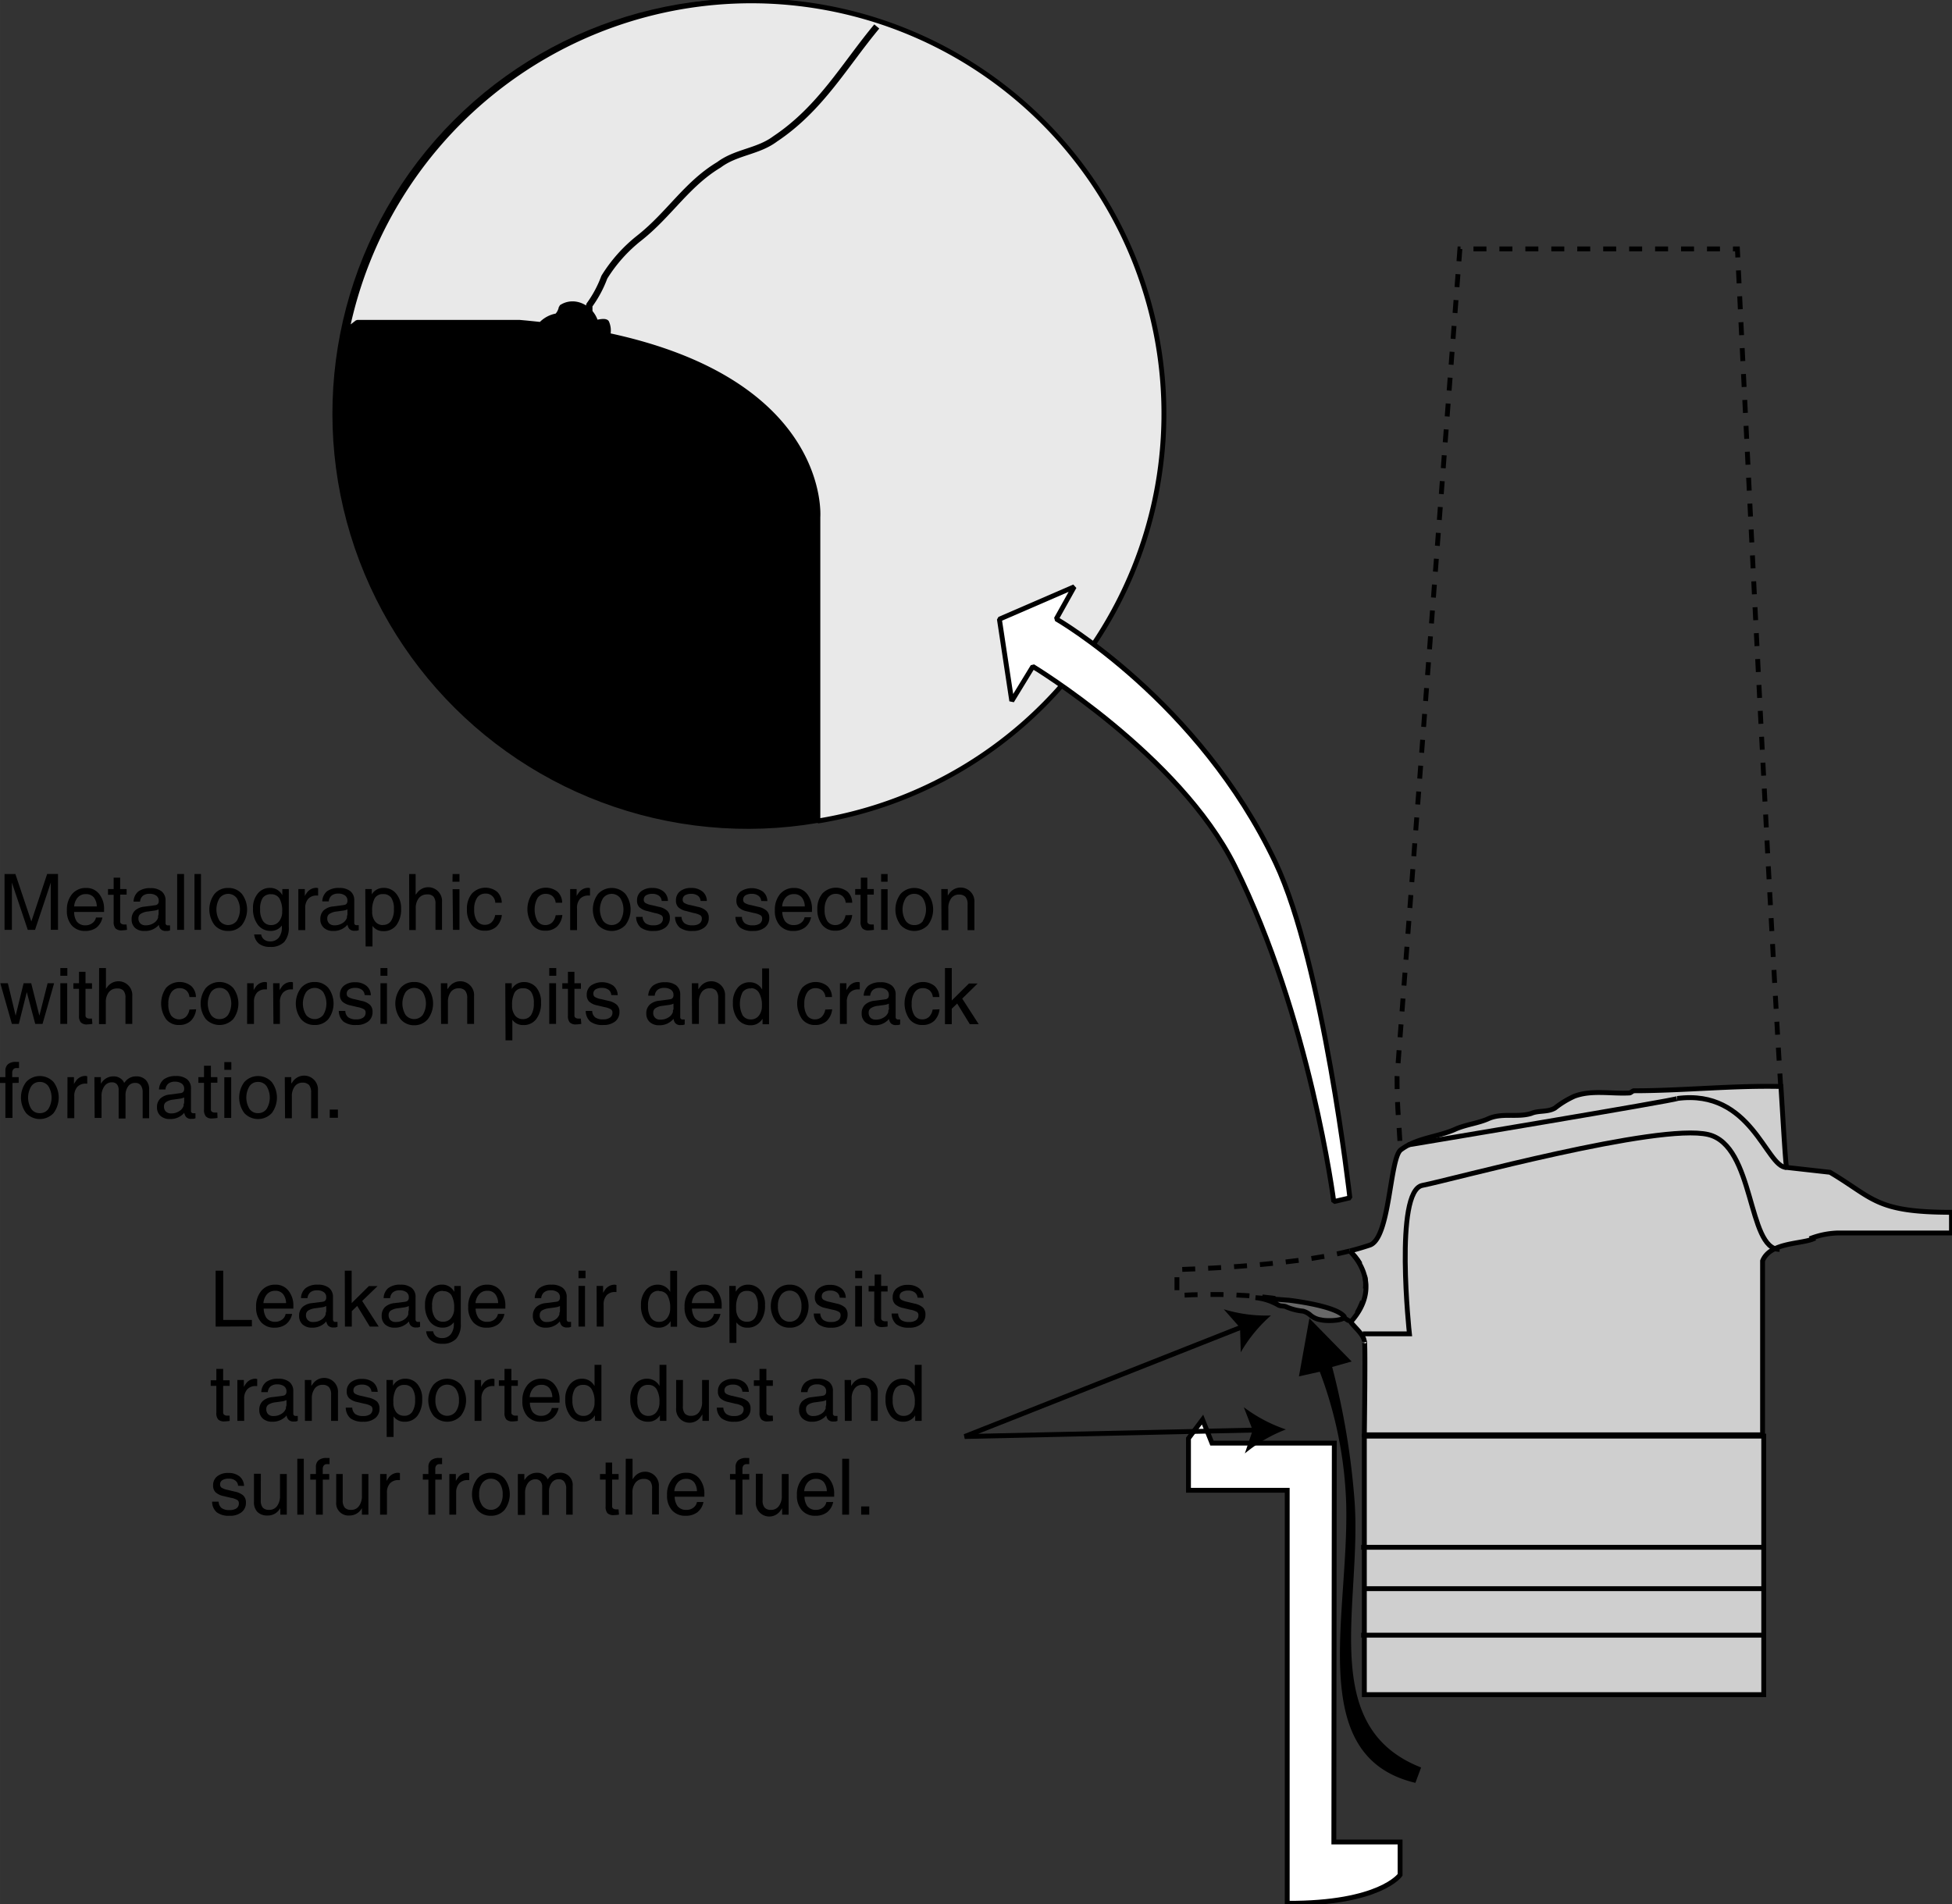 <svg id="Ebene_1" data-name="Ebene 1" xmlns="http://www.w3.org/2000/svg" width="106.15mm" height="103.56mm" viewBox="0 0 300.91 293.57">
  <rect x="0" y="0" width="300.91" height="293.57" fill="#333333" stroke="none"/>
  <defs>
    <style>
      .cls-1 {
        fill: #cfcfcf;
      }

      .cls-1, .cls-2, .cls-3, .cls-4, .cls-5, .cls-6, .cls-7, .cls-8, .cls-9 {
        stroke: #000;
      }

      .cls-1, .cls-2, .cls-3, .cls-4, .cls-6, .cls-7, .cls-8, .cls-9 {
        stroke-width: 0.75px;
      }

      .cls-2, .cls-8 {
        fill: #fff;
      }

      .cls-3, .cls-4, .cls-5, .cls-8 {
        stroke-miterlimit: 1;
      }

      .cls-4 {
        fill: #e9e9e9;
      }

      .cls-4, .cls-5, .cls-8 {
        fill-rule: evenodd;
      }

      .cls-5, .cls-6, .cls-7 {
        fill: none;
      }

      .cls-5 {
        stroke-width: 1.0px;
      }

      .cls-7 {
        stroke-dasharray: 2;
      }

      .cls-9 {
        fill: #686868;
      }
    </style>
  </defs>
  <title>leakage-air.svg</title>
  <path class="cls-1" d="M367.22,462.8s5.57,4.93.17,10.95c.61.85,2,1.93,2.1,3,.2-.6,0,14.4,0,14.4h61.39V464.33c1.13-2.83,5.74-2.57,7.74-3.36l-.09-.19a12.79,12.79,0,0,1,3.89-.75H460v-3.19c-11.73,0-12-2.18-18.73-6.17l-6.69-.75c-.17-.7-.46-5.81-.87-12.48-7.5-.17-15.17.66-22.67.66-.17,0-.5.34-.67.34-2.83.16-5.83-.5-8.5.5a14.22,14.22,0,0,0-3,1.83c-1.16.67-2.5.33-3.66.83-2.17.67-4.5-.16-6.67.84-1.5.66-3.17.83-4.83,1.5-2.84,1.33-6,1.33-8.59,3.26-1.75,1.29-1.65,13.64-4.79,14.7-1,.33-2,.63-3.07.9" transform="translate(-159.17 -269.92)"/>
  <path class="cls-2" d="M364.86,492.43H346l-1.45-3.63-2.17,2.9v8h15.22v63.68C371.93,563.45,375,559,375,559v-5.07l-10.21,0Z" transform="translate(-159.17 -269.92)"/>
  <g>
    <circle class="cls-3" cx="274.42" cy="333.69" r="63.64" transform="translate(-258.09 281.19) rotate(-80.78)"/>
    <g>
      <path class="cls-4" d="M285.21,396.51h0v.11Z" transform="translate(-159.17 -269.92)"/>
      <path class="cls-4" d="M275,270.05a63.65,63.65,0,0,1,10.25,126.46V349.62s1.59-20.78-32.38-28a3.11,3.11,0,0,0-.18-2c-.34-.33-1.34,0-1.67,0-.67-2.33-3.33-3.66-5.33-2.33a2.55,2.55,0,0,1-.67,1.33,4.31,4.31,0,0,0-2.48,1.33c-1.07-.12-2.16-.23-3.29-.33h-25l-1.6,1.24A63.67,63.67,0,0,1,275,270.05Z" transform="translate(-159.17 -269.92)"/>
    </g>
    <path class="cls-5" d="M250,318.29V317a17.83,17.83,0,0,0,2.33-4.34,23.25,23.25,0,0,1,5.34-6c4.66-3.66,7.33-8.33,12.33-11.33,2.67-2,6-2,8.67-4,7-4.67,10.66-11.33,15.66-17.33" transform="translate(-159.17 -269.92)"/>
  </g>
  <rect class="cls-1" x="210.32" y="221.43" width="61.57" height="39.86"/>
  <line class="cls-6" x1="271.89" y1="252.12" x2="209.83" y2="252.12"/>
  <line class="cls-6" x1="271.89" y1="244.95" x2="210.08" y2="244.95"/>
  <line class="cls-6" x1="271.89" y1="238.57" x2="209.83" y2="238.57"/>
  <path class="cls-7" d="M367.22,462.8c-9.55,2.47-26.62,2.87-26.62,2.87v4c12.27-.73,22.54,1.06,26.79,4.1C367.39,473.75,372.67,467.77,367.22,462.8Z" transform="translate(-159.17 -269.92)"/>
  <path class="cls-1" d="M376.22,446.45s41.95-7,41.51-7.16c11.44-1.52,13.69,10.61,16.81,10.63" transform="translate(-159.17 -269.92)"/>
  <path class="cls-6" d="M433.5,462.56c-5,0-3.79-16-11-17.71-7.7-1.81-39.67,7-44.06,7.84s-2,22.89-2,22.89h-7.2" transform="translate(-159.17 -269.92)"/>
  <path class="cls-8" d="M322,365.35s22,12.62,33.82,37.61c7.36,15.59,11.44,51.65,11.44,51.65l-2.48.58s-3.64-28.43-15.28-51.78c-8.53-17.08-31.11-30.73-31.11-30.73L315.14,378l-1.91-12.61,11.54-5Z" transform="translate(-159.17 -269.92)"/>
  <path d="M366.69,501.69a63,63,0,0,0-4.07-20.27l-3.21.72,1.61-8.95,6.51,6.65-3,.85a115.76,115.76,0,0,1,3.46,20.75c1.1,15.88-5.75,34.75,10.25,41l-.88,2.37C360.33,540.77,367.17,519.1,366.69,501.69Z" transform="translate(-159.17 -269.92)"/>
  <path class="cls-9" d="M352.71,470a8.9,8.9,0,0,1,3.58,1.17c.34.16.84.08,1.17.25a8.43,8.43,0,0,0,2.58.66,2.85,2.85,0,0,1,1,.5,3.2,3.2,0,0,0,1.75.84c1,.25,3.75.12,3.59-.52-1.34-1.69-8.5-2.5-8.5-2.5Z" transform="translate(-159.17 -269.92)"/>
  <g>
    <g>
      <path d="M192.41,474.46v-8.62h1.17v7.59H198v1Z" transform="translate(-159.17 -269.92)"/>
      <path d="M201.51,474.63a2.64,2.64,0,0,1-2.09-.85,3.34,3.34,0,0,1-.77-2.33,3.69,3.69,0,0,1,.81-2.51,2.7,2.7,0,0,1,2.17-.94,2.44,2.44,0,0,1,2,.92,3.6,3.6,0,0,1,.76,2.4l0,.37h-4.57a2.7,2.7,0,0,0,.42,1.43,1.65,1.65,0,0,0,1.41.6,1.67,1.67,0,0,0,1-.34,1.37,1.37,0,0,0,.55-.87h1a2.7,2.7,0,0,1-.94,1.58A2.89,2.89,0,0,1,201.51,474.63Zm1.76-3.79a2.34,2.34,0,0,0-.44-1.36,1.49,1.49,0,0,0-1.25-.54,1.61,1.61,0,0,0-1.33.63,2.34,2.34,0,0,0-.47,1.27Z" transform="translate(-159.17 -269.92)"/>
      <path d="M207.28,474.63a2.13,2.13,0,0,1-1.46-.49,1.73,1.73,0,0,1-.54-1.33,1.81,1.81,0,0,1,.51-1.35,2.5,2.5,0,0,1,1.48-.62l1.43-.18a1.86,1.86,0,0,0,.34-.06.49.49,0,0,0,.31-.21.63.63,0,0,0,.11-.4v-.05a.91.91,0,0,0-.38-.79,1.71,1.71,0,0,0-1.06-.28,1.54,1.54,0,0,0-1,.3,1.34,1.34,0,0,0-.45.9h-1a2.05,2.05,0,0,1,.73-1.55,2.88,2.88,0,0,1,1.86-.52,2.67,2.67,0,0,1,1.74.5,1.76,1.76,0,0,1,.6,1.44v3.45a.32.32,0,0,0,.1.25.33.33,0,0,0,.26.1H211l.2,0v.76l-.32.1-.29,0a1.06,1.06,0,0,1-.87-.33,1.44,1.44,0,0,1-.25-.61,2.37,2.37,0,0,1-.27.28A2.79,2.79,0,0,1,207.28,474.63Zm2.18-2.66v-.68a2.15,2.15,0,0,1-.65.2l-1,.14a2.73,2.73,0,0,0-1.12.35.8.8,0,0,0-.35.68,1,1,0,0,0,1.1,1.09,2.2,2.2,0,0,0,1.41-.45,1.51,1.51,0,0,0,.52-.71,1,1,0,0,0,0-.24C209.46,472.24,209.46,472.11,209.46,472Z" transform="translate(-159.17 -269.92)"/>
      <path d="M212.32,465.84h1.06v5l2.65-2.62h1.34L215,470.51l2.55,3.95h-1.38l-1.94-3.19-.83.81v2.38h-1.06Z" transform="translate(-159.17 -269.92)"/>
      <path d="M220,474.63a2.13,2.13,0,0,1-1.46-.49,1.72,1.72,0,0,1-.53-1.33,1.8,1.8,0,0,1,.5-1.35,2.5,2.5,0,0,1,1.48-.62l1.44-.18a1.75,1.75,0,0,0,.33-.06.51.51,0,0,0,.32-.21.7.7,0,0,0,.11-.4v-.05a.94.94,0,0,0-.38-.79,1.75,1.75,0,0,0-1.06-.28,1.55,1.55,0,0,0-1,.3,1.34,1.34,0,0,0-.44.9h-1a2.08,2.08,0,0,1,.72-1.55,2.93,2.93,0,0,1,1.87-.52,2.67,2.67,0,0,1,1.74.5,1.78,1.78,0,0,1,.59,1.44v3.45a.36.36,0,0,0,.1.25.33.33,0,0,0,.26.1h.14l.19,0v.76l-.32.1-.28,0a1.06,1.06,0,0,1-.87-.33,1.32,1.32,0,0,1-.25-.61,2.37,2.37,0,0,1-.27.28A2.83,2.83,0,0,1,220,474.63Zm2.19-2.66v-.68a2.24,2.24,0,0,1-.65.2l-1,.14a2.63,2.63,0,0,0-1.11.35.78.78,0,0,0-.35.68,1.09,1.09,0,0,0,.28.81,1.13,1.13,0,0,0,.82.28,2.2,2.2,0,0,0,1.4-.45,1.53,1.53,0,0,0,.53-.71s0-.13,0-.24S222.14,472.11,222.14,472Z" transform="translate(-159.17 -269.92)"/>
      <path d="M227.27,476.23a1.68,1.68,0,0,0,1.38-.57,2.51,2.51,0,0,0,.48-1.66v-.21h0a2.06,2.06,0,0,1-1.7.83,2.44,2.44,0,0,1-2-.94,4,4,0,0,1-.74-2.54,3.41,3.41,0,0,1,.73-2.28,2.39,2.39,0,0,1,1.91-.87,2.07,2.07,0,0,1,1.8,1l.07.11v-.9h1V474a3.34,3.34,0,0,1-.71,2.34,2.83,2.83,0,0,1-2.18.77,2.64,2.64,0,0,1-1.69-.5,2.08,2.08,0,0,1-.76-1.43h1.08a1.19,1.19,0,0,0,.45.78A1.42,1.42,0,0,0,227.27,476.23Zm.21-7.27a1.52,1.52,0,0,0-1.3.56,3.14,3.14,0,0,0-.4,1.79,3,3,0,0,0,.44,1.78,1.43,1.43,0,0,0,1.26.62,1.51,1.51,0,0,0,1.23-.57,2.28,2.28,0,0,0,.47-1.52,3.78,3.78,0,0,0-.42-2A1.42,1.42,0,0,0,227.48,469Z" transform="translate(-159.17 -269.92)"/>
      <path d="M234.2,474.63a2.66,2.66,0,0,1-2.09-.85,3.34,3.34,0,0,1-.76-2.33,3.69,3.69,0,0,1,.81-2.51,2.67,2.67,0,0,1,2.16-.94,2.47,2.47,0,0,1,2,.92,3.65,3.65,0,0,1,.75,2.4v.37h-4.58a2.69,2.69,0,0,0,.43,1.43,1.62,1.62,0,0,0,1.4.6,1.68,1.68,0,0,0,1.06-.34,1.41,1.41,0,0,0,.55-.87h1a2.7,2.7,0,0,1-.94,1.58A2.89,2.89,0,0,1,234.2,474.63Zm1.76-3.79a2.34,2.34,0,0,0-.43-1.36,1.5,1.5,0,0,0-1.25-.54,1.6,1.6,0,0,0-1.33.63,2.34,2.34,0,0,0-.48,1.27Z" transform="translate(-159.17 -269.92)"/>
      <path d="M243.31,474.63a2.13,2.13,0,0,1-1.46-.49,1.73,1.73,0,0,1-.54-1.33,1.81,1.81,0,0,1,.51-1.35,2.5,2.5,0,0,1,1.48-.62l1.43-.18a1.86,1.86,0,0,0,.34-.06.49.49,0,0,0,.31-.21.63.63,0,0,0,.11-.4v-.05a.91.91,0,0,0-.38-.79,1.71,1.71,0,0,0-1.06-.28,1.54,1.54,0,0,0-1,.3,1.3,1.3,0,0,0-.45.9h-1a2.05,2.05,0,0,1,.73-1.55,2.88,2.88,0,0,1,1.86-.52,2.67,2.67,0,0,1,1.74.5,1.76,1.76,0,0,1,.6,1.44v3.45a.32.32,0,0,0,.1.25.33.33,0,0,0,.26.1H247l.2,0v.76l-.32.1-.29,0a1.06,1.06,0,0,1-.87-.33,1.44,1.44,0,0,1-.25-.61,2.37,2.37,0,0,1-.27.28A2.8,2.8,0,0,1,243.31,474.63Zm2.18-2.66v-.68a2.15,2.15,0,0,1-.65.2l-1,.14a2.73,2.73,0,0,0-1.12.35.8.8,0,0,0-.35.68,1,1,0,0,0,1.1,1.09,2.2,2.2,0,0,0,1.41-.45,1.51,1.51,0,0,0,.52-.71,1,1,0,0,0,0-.24C245.49,472.24,245.49,472.11,245.49,472Z" transform="translate(-159.17 -269.92)"/>
      <path d="M248.35,465.84h1.08V467h-1.08Zm0,2.35h1v6.27h-1Z" transform="translate(-159.17 -269.92)"/>
      <path d="M251.14,468.19h1v1.07a4,4,0,0,1,.29-.46,1.79,1.79,0,0,1,1.47-.8,1,1,0,0,1,.3.05v1.08H254a1.7,1.7,0,0,0-1.32.51,2.1,2.1,0,0,0-.46,1.46v3.36h-1.06Z" transform="translate(-159.17 -269.92)"/>
      <path d="M260.72,474.63a2.46,2.46,0,0,1-2-.94,4,4,0,0,1-.74-2.54,3.46,3.46,0,0,1,.72-2.28,2.33,2.33,0,0,1,1.88-.87,2.12,2.12,0,0,1,1.83,1l.08.12v-3.26h1.06v8.62h-1v-.86l-.14.2A2.06,2.06,0,0,1,260.72,474.63Zm.06-5.68a1.49,1.49,0,0,0-1.3.57,3.09,3.09,0,0,0-.41,1.79,3.13,3.13,0,0,0,.44,1.79,1.47,1.47,0,0,0,1.27.63,1.52,1.52,0,0,0,1.23-.58,2.39,2.39,0,0,0,.47-1.53,3.77,3.77,0,0,0-.44-2A1.42,1.42,0,0,0,260.78,469Z" transform="translate(-159.17 -269.92)"/>
      <path d="M267.55,474.63a2.66,2.66,0,0,1-2.09-.85,3.38,3.38,0,0,1-.76-2.33,3.69,3.69,0,0,1,.81-2.51,2.68,2.68,0,0,1,2.16-.94,2.47,2.47,0,0,1,2,.92,3.65,3.65,0,0,1,.75,2.4v.37h-4.58a2.78,2.78,0,0,0,.43,1.43,1.64,1.64,0,0,0,1.41.6,1.67,1.67,0,0,0,1-.34,1.41,1.41,0,0,0,.55-.87h1a2.68,2.68,0,0,1-.93,1.58A2.92,2.92,0,0,1,267.55,474.63Zm1.76-3.79a2.34,2.34,0,0,0-.43-1.36,1.49,1.49,0,0,0-1.25-.54,1.6,1.6,0,0,0-1.33.63,2.42,2.42,0,0,0-.48,1.27Z" transform="translate(-159.17 -269.92)"/>
      <path d="M271.59,468.19h1v.89l.06-.08a2.06,2.06,0,0,1,1.78-1,2.41,2.41,0,0,1,1.95.85,3.4,3.4,0,0,1,.72,2.29,4.08,4.08,0,0,1-.72,2.56,2.42,2.42,0,0,1-2,.93,2,2,0,0,1-1.69-.82l0,0v3.17h-1.06Zm2.73,5.52a1.4,1.4,0,0,0,1.25-.62,3.18,3.18,0,0,0,.43-1.82,3,3,0,0,0-.41-1.74,1.47,1.47,0,0,0-1.27-.57,1.38,1.38,0,0,0-1.27.64,3.9,3.9,0,0,0-.4,2,2.42,2.42,0,0,0,.43,1.55A1.5,1.5,0,0,0,274.32,473.71Z" transform="translate(-159.17 -269.92)"/>
      <path d="M278.8,473.71a3.95,3.95,0,0,1,0-4.79,2.66,2.66,0,0,1,2.1-.92,2.69,2.69,0,0,1,2.12.92,4,4,0,0,1,0,4.79,2.69,2.69,0,0,1-2.12.92A2.66,2.66,0,0,1,278.8,473.71Zm3.43-.64a2.88,2.88,0,0,0,.49-1.75,2.92,2.92,0,0,0-.49-1.76,1.68,1.68,0,0,0-2.65,0,2.85,2.85,0,0,0-.49,1.76,2.82,2.82,0,0,0,.49,1.75,1.68,1.68,0,0,0,2.65,0Z" transform="translate(-159.17 -269.92)"/>
      <path d="M288.61,470a1.08,1.08,0,0,0-.42-.8,1.59,1.59,0,0,0-1-.29,1.83,1.83,0,0,0-1,.23.74.74,0,0,0-.34.67.57.57,0,0,0,.24.5,3.12,3.12,0,0,0,.95.34l1.09.26a2.81,2.81,0,0,1,1.31.61,1.47,1.47,0,0,1,.39,1.09,1.81,1.81,0,0,1-.67,1.47,2.77,2.77,0,0,1-1.82.55,3.09,3.09,0,0,1-2-.53,2.21,2.21,0,0,1-.72-1.65h1a1.35,1.35,0,0,0,.47,1,2,2,0,0,0,1.21.3,1.79,1.79,0,0,0,1.08-.27.92.92,0,0,0,.37-.78.57.57,0,0,0-.24-.5,2.93,2.93,0,0,0-1-.34l-1.09-.26a2.64,2.64,0,0,1-1.26-.59,1.43,1.43,0,0,1-.38-1.06,1.72,1.72,0,0,1,.63-1.4,2.59,2.59,0,0,1,1.71-.52,2.68,2.68,0,0,1,1.74.53,1.91,1.91,0,0,1,.69,1.47Z" transform="translate(-159.17 -269.92)"/>
      <path d="M291,465.84h1.08V467H291Zm0,2.35h1.05v6.27h-1.05Z" transform="translate(-159.17 -269.92)"/>
      <path d="M296,474.45a5,5,0,0,1-.78.08,1.31,1.31,0,0,1-1-.3,1.52,1.52,0,0,1-.28-1.05v-4.13h-.87v-.86H294v-1.76H295v1.76h1v.86h-1v4.13a.39.39,0,0,0,.17.33.69.69,0,0,0,.45.13H296Z" transform="translate(-159.17 -269.92)"/>
      <path d="M300.61,470a1.08,1.08,0,0,0-.42-.8,1.59,1.59,0,0,0-1-.29,1.83,1.83,0,0,0-1,.23.74.74,0,0,0-.34.67.57.57,0,0,0,.24.5,3.12,3.12,0,0,0,.95.34l1.09.26a2.81,2.81,0,0,1,1.31.61,1.47,1.47,0,0,1,.39,1.09,1.81,1.81,0,0,1-.67,1.47,2.77,2.77,0,0,1-1.82.55,3.09,3.09,0,0,1-2-.53,2.21,2.21,0,0,1-.72-1.65h1a1.35,1.35,0,0,0,.47,1,2,2,0,0,0,1.21.3,1.79,1.79,0,0,0,1.08-.27.92.92,0,0,0,.37-.78.57.57,0,0,0-.24-.5,2.93,2.93,0,0,0-1-.34l-1.09-.26a2.64,2.64,0,0,1-1.26-.59,1.43,1.43,0,0,1-.38-1.06,1.72,1.72,0,0,1,.63-1.4,2.59,2.59,0,0,1,1.71-.52,2.68,2.68,0,0,1,1.74.53,1.91,1.91,0,0,1,.69,1.47Z" transform="translate(-159.17 -269.92)"/>
    </g>
    <g>
      <path d="M194.58,489a5,5,0,0,1-.78.08,1.32,1.32,0,0,1-1-.3,1.52,1.52,0,0,1-.28-1.05v-4.13h-.87v-.86h.87v-1.76h1.05v1.76h1v.86h-1v4.13a.39.39,0,0,0,.17.33.69.69,0,0,0,.45.13h.37Z" transform="translate(-159.17 -269.92)"/>
      <path d="M195.76,482.69h1v1.07a4,4,0,0,1,.29-.46,1.79,1.79,0,0,1,1.47-.8,1,1,0,0,1,.3.05v1.08h-.22a1.7,1.7,0,0,0-1.32.51,2.1,2.1,0,0,0-.47,1.46V489h-1.05Z" transform="translate(-159.17 -269.92)"/>
    </g>
    <g>
      <path d="M201.14,489.13a2.13,2.13,0,0,1-1.46-.49,1.73,1.73,0,0,1-.54-1.33,1.81,1.81,0,0,1,.51-1.35,2.5,2.5,0,0,1,1.48-.62l1.44-.18.33-.06a.51.51,0,0,0,.32-.21.7.7,0,0,0,.11-.4v-.05a.94.94,0,0,0-.38-.79,1.75,1.75,0,0,0-1.06-.28,1.55,1.55,0,0,0-1,.3,1.34,1.34,0,0,0-.44.9h-1a2.09,2.09,0,0,1,.73-1.55,2.9,2.9,0,0,1,1.86-.52,2.64,2.64,0,0,1,1.74.5,1.76,1.76,0,0,1,.6,1.44v3.45a.32.32,0,0,0,.1.25.33.33,0,0,0,.26.1h.14l.19,0V489l-.32.1-.29,0a1.05,1.05,0,0,1-.86-.33,1.44,1.44,0,0,1-.26-.61,1.69,1.69,0,0,1-.26.28A2.83,2.83,0,0,1,201.14,489.13Zm2.19-2.66v-.68a2.24,2.24,0,0,1-.65.2l-1,.14a2.63,2.63,0,0,0-1.11.35.78.78,0,0,0-.35.68,1.09,1.09,0,0,0,.28.81,1.12,1.12,0,0,0,.82.28,2.2,2.2,0,0,0,1.4-.45,1.51,1.51,0,0,0,.52-.71,1,1,0,0,0,0-.24C203.32,486.74,203.33,486.61,203.33,486.47Z" transform="translate(-159.17 -269.92)"/>
      <path d="M206.16,482.69h1v.92l.23-.31a2.13,2.13,0,0,1,3.88,1.36V489h-1.06V485a1.75,1.75,0,0,0-.32-1.19,1.27,1.27,0,0,0-1-.37,1.44,1.44,0,0,0-1.21.58,2.51,2.51,0,0,0-.44,1.56V489h-1.06Z" transform="translate(-159.17 -269.92)"/>
      <path d="M216.43,484.5a1.09,1.09,0,0,0-.43-.8,1.58,1.58,0,0,0-1-.29,1.8,1.8,0,0,0-1,.23.75.75,0,0,0-.35.67.57.57,0,0,0,.24.5,3.1,3.1,0,0,0,1,.34l1.09.26a2.86,2.86,0,0,1,1.31.61,1.5,1.5,0,0,1,.38,1.09,1.78,1.78,0,0,1-.67,1.47,2.74,2.74,0,0,1-1.81.55,3.14,3.14,0,0,1-2-.53,2.21,2.21,0,0,1-.72-1.65h1a1.35,1.35,0,0,0,.47,1,2,2,0,0,0,1.21.3,1.83,1.83,0,0,0,1.08-.27.92.92,0,0,0,.36-.78.57.57,0,0,0-.24-.5,2.85,2.85,0,0,0-1-.34l-1.09-.26a2.64,2.64,0,0,1-1.26-.59,1.39,1.39,0,0,1-.38-1.06,1.72,1.72,0,0,1,.63-1.4,2.59,2.59,0,0,1,1.71-.52,2.68,2.68,0,0,1,1.74.53,2,2,0,0,1,.69,1.47Z" transform="translate(-159.17 -269.92)"/>
      <path d="M218.75,482.69h1v.89l.05-.08a2.06,2.06,0,0,1,1.79-1,2.38,2.38,0,0,1,1.94.85,3.4,3.4,0,0,1,.72,2.29,4.08,4.08,0,0,1-.72,2.56,2.4,2.4,0,0,1-2,.93,2,2,0,0,1-1.69-.82l0,0v3.17h-1.06Zm2.73,5.52a1.4,1.4,0,0,0,1.25-.62,3.18,3.18,0,0,0,.43-1.82,3,3,0,0,0-.41-1.74,1.44,1.44,0,0,0-1.26-.57,1.39,1.39,0,0,0-1.28.64,3.9,3.9,0,0,0-.4,2,2.42,2.42,0,0,0,.43,1.55A1.5,1.5,0,0,0,221.48,488.21Z" transform="translate(-159.17 -269.92)"/>
      <path d="M226,488.21a3.95,3.95,0,0,1,0-4.79,2.88,2.88,0,0,1,4.22,0,4,4,0,0,1,0,4.79,2.88,2.88,0,0,1-4.22,0Zm3.43-.64a2.82,2.82,0,0,0,.49-1.75,2.85,2.85,0,0,0-.49-1.76,1.68,1.68,0,0,0-2.65,0,2.92,2.92,0,0,0-.49,1.76,2.88,2.88,0,0,0,.49,1.75,1.68,1.68,0,0,0,2.65,0Z" transform="translate(-159.17 -269.92)"/>
      <path d="M232.33,482.69h1v1.07a4,4,0,0,1,.29-.46,1.79,1.79,0,0,1,1.47-.8,1,1,0,0,1,.3.05v1.08h-.22a1.7,1.7,0,0,0-1.32.51,2.1,2.1,0,0,0-.46,1.46V489h-1.06Z" transform="translate(-159.17 -269.92)"/>
    </g>
    <g>
      <path d="M239,489a5,5,0,0,1-.78.08,1.32,1.32,0,0,1-1-.3,1.52,1.52,0,0,1-.28-1.05v-4.13h-.87v-.86h.87v-1.76H238v1.76h1v.86h-1v4.13a.39.39,0,0,0,.17.33.69.69,0,0,0,.45.13H239Z" transform="translate(-159.17 -269.92)"/>
      <path d="M242.55,489.13a2.65,2.65,0,0,1-2.09-.85,3.34,3.34,0,0,1-.76-2.33,3.69,3.69,0,0,1,.8-2.51,2.7,2.7,0,0,1,2.17-.94,2.44,2.44,0,0,1,2,.92,3.6,3.6,0,0,1,.76,2.4v.37h-4.58a2.7,2.7,0,0,0,.42,1.43,1.65,1.65,0,0,0,1.41.6,1.67,1.67,0,0,0,1-.34,1.37,1.37,0,0,0,.55-.87h1.05a2.7,2.7,0,0,1-.94,1.58A2.89,2.89,0,0,1,242.55,489.13Zm1.76-3.79a2.41,2.41,0,0,0-.43-1.36,1.52,1.52,0,0,0-1.26-.54,1.61,1.61,0,0,0-1.33.63,2.34,2.34,0,0,0-.47,1.27Z" transform="translate(-159.17 -269.92)"/>
      <path d="M249.06,489.13a2.43,2.43,0,0,1-2-.94,4,4,0,0,1-.75-2.54,3.46,3.46,0,0,1,.72-2.28,2.33,2.33,0,0,1,1.88-.87,2.12,2.12,0,0,1,1.83,1l.08.12v-3.26h1.06V489h-1v-.86l-.14.2A2.06,2.06,0,0,1,249.06,489.13Zm.06-5.68a1.5,1.5,0,0,0-1.3.57,3.09,3.09,0,0,0-.41,1.79,3.13,3.13,0,0,0,.44,1.79,1.47,1.47,0,0,0,1.27.63,1.52,1.52,0,0,0,1.23-.58,2.33,2.33,0,0,0,.47-1.53,3.68,3.68,0,0,0-.44-2A1.41,1.41,0,0,0,249.12,483.45Z" transform="translate(-159.17 -269.92)"/>
      <path d="M259.07,489.13a2.46,2.46,0,0,1-2-.94,4,4,0,0,1-.74-2.54,3.46,3.46,0,0,1,.72-2.28,2.33,2.33,0,0,1,1.88-.87,2.12,2.12,0,0,1,1.83,1l.08.12v-3.26h1.06V489h-1v-.86l-.14.2A2.06,2.06,0,0,1,259.07,489.13Zm.06-5.68a1.49,1.49,0,0,0-1.3.57,3.09,3.09,0,0,0-.41,1.79,3.13,3.13,0,0,0,.44,1.79,1.47,1.47,0,0,0,1.27.63,1.52,1.52,0,0,0,1.23-.58,2.39,2.39,0,0,0,.47-1.53,3.77,3.77,0,0,0-.44-2A1.42,1.42,0,0,0,259.13,483.45Z" transform="translate(-159.17 -269.92)"/>
      <path d="M264.44,486.73a1.73,1.73,0,0,0,.3,1.14,1.28,1.28,0,0,0,1,.35,1.44,1.44,0,0,0,1.21-.59,2.56,2.56,0,0,0,.45-1.6v-3.34h1.05V489h-1v-1a3.88,3.88,0,0,1-.23.33,2.08,2.08,0,0,1-3.82-1.33v-4.31h1.05Z" transform="translate(-159.17 -269.92)"/>
      <path d="M273.61,484.5a1.08,1.08,0,0,0-.42-.8,1.59,1.59,0,0,0-1-.29,1.83,1.83,0,0,0-1,.23.74.74,0,0,0-.34.67.57.57,0,0,0,.24.5,3.1,3.1,0,0,0,1,.34l1.09.26a2.76,2.76,0,0,1,1.3.61,1.47,1.47,0,0,1,.39,1.09,1.78,1.78,0,0,1-.67,1.47,2.75,2.75,0,0,1-1.81.55,3.12,3.12,0,0,1-2-.53,2.21,2.21,0,0,1-.72-1.65h1a1.35,1.35,0,0,0,.48,1,2,2,0,0,0,1.21.3,1.78,1.78,0,0,0,1.07-.27.9.9,0,0,0,.37-.78.57.57,0,0,0-.24-.5,2.84,2.84,0,0,0-1-.34l-1.09-.26a2.64,2.64,0,0,1-1.26-.59,1.43,1.43,0,0,1-.37-1.06,1.72,1.72,0,0,1,.63-1.4,2.58,2.58,0,0,1,1.7-.52,2.73,2.73,0,0,1,1.75.53,1.91,1.91,0,0,1,.68,1.47Z" transform="translate(-159.17 -269.92)"/>
      <path d="M278.33,489a5,5,0,0,1-.79.08,1.29,1.29,0,0,1-1-.3,1.52,1.52,0,0,1-.29-1.05v-4.13h-.87v-.86h.87v-1.76h1.06v1.76h1v.86h-1v4.13a.38.38,0,0,0,.16.33.69.69,0,0,0,.45.13h.38Z" transform="translate(-159.17 -269.92)"/>
      <path d="M284.34,489.13a2.08,2.08,0,0,1-1.45-.49,1.73,1.73,0,0,1-.54-1.33,1.84,1.84,0,0,1,.5-1.35,2.5,2.5,0,0,1,1.48-.62l1.44-.18a1.61,1.61,0,0,0,.33-.06.51.51,0,0,0,.32-.21.7.7,0,0,0,.11-.4v-.05a.94.94,0,0,0-.38-.79,1.73,1.73,0,0,0-1.06-.28,1.57,1.57,0,0,0-1,.3,1.34,1.34,0,0,0-.44.9h-1a2.08,2.08,0,0,1,.72-1.55,2.93,2.93,0,0,1,1.87-.52,2.67,2.67,0,0,1,1.74.5,1.75,1.75,0,0,1,.59,1.44v3.45a.36.36,0,0,0,.1.25.34.34,0,0,0,.26.1h.14l.2,0V489l-.33.1-.28,0a1.06,1.06,0,0,1-.87-.33,1.32,1.32,0,0,1-.25-.61,2.37,2.37,0,0,1-.27.28A2.81,2.81,0,0,1,284.34,489.13Zm2.19-2.66v-.68a2.24,2.24,0,0,1-.65.2l-1,.14a2.63,2.63,0,0,0-1.11.35.78.78,0,0,0-.35.68,1.09,1.09,0,0,0,.28.81,1.13,1.13,0,0,0,.82.28,2.24,2.24,0,0,0,1.41-.45,1.58,1.58,0,0,0,.52-.71s0-.13,0-.24S286.53,486.61,286.53,486.47Z" transform="translate(-159.17 -269.92)"/>
      <path d="M289.37,482.69h1v.92l.23-.31a2.13,2.13,0,0,1,3.88,1.36V489h-1.05V485a1.8,1.8,0,0,0-.32-1.19,1.31,1.31,0,0,0-1-.37,1.41,1.41,0,0,0-1.2.58,2.45,2.45,0,0,0-.45,1.56V489h-1.05Z" transform="translate(-159.17 -269.92)"/>
      <path d="M298.43,489.13a2.43,2.43,0,0,1-2-.94,4,4,0,0,1-.75-2.54,3.46,3.46,0,0,1,.72-2.28,2.33,2.33,0,0,1,1.88-.87,2.12,2.12,0,0,1,1.83,1l.08.12v-3.26h1.06V489h-1v-.86l-.13.2A2.09,2.09,0,0,1,298.43,489.13Zm.06-5.68a1.5,1.5,0,0,0-1.3.57,3.09,3.09,0,0,0-.41,1.79,3.05,3.05,0,0,0,.45,1.79,1.44,1.44,0,0,0,1.26.63,1.55,1.55,0,0,0,1.24-.58,2.38,2.38,0,0,0,.46-1.53,3.68,3.68,0,0,0-.44-2A1.4,1.4,0,0,0,298.49,483.45Z" transform="translate(-159.17 -269.92)"/>
    </g>
    <g>
      <path d="M195.87,499a1.06,1.06,0,0,0-.43-.8,1.58,1.58,0,0,0-1-.29,1.83,1.83,0,0,0-1,.23.74.74,0,0,0-.34.67.57.57,0,0,0,.24.5,3,3,0,0,0,.95.34l1.09.26a2.81,2.81,0,0,1,1.31.61,1.47,1.47,0,0,1,.39,1.09,1.81,1.81,0,0,1-.67,1.47,2.78,2.78,0,0,1-1.82.55,3.09,3.09,0,0,1-2-.53,2.14,2.14,0,0,1-.72-1.65h1a1.35,1.35,0,0,0,.47,1,2,2,0,0,0,1.21.3,1.81,1.81,0,0,0,1.08-.27.92.92,0,0,0,.36-.78.57.57,0,0,0-.24-.5,2.85,2.85,0,0,0-1-.34l-1.09-.26a2.64,2.64,0,0,1-1.26-.59,1.43,1.43,0,0,1-.38-1.06,1.72,1.72,0,0,1,.63-1.4,2.59,2.59,0,0,1,1.71-.52,2.68,2.68,0,0,1,1.74.53,2,2,0,0,1,.69,1.47Z" transform="translate(-159.17 -269.92)"/>
      <path d="M199.37,501.23a1.73,1.73,0,0,0,.3,1.14,1.28,1.28,0,0,0,1,.35,1.45,1.45,0,0,0,1.21-.59,2.56,2.56,0,0,0,.45-1.6v-3.34h1.05v6.27h-1v-1a2.52,2.52,0,0,1-.24.33,2.11,2.11,0,0,1-1.68.8,2.15,2.15,0,0,1-1.6-.54,2.12,2.12,0,0,1-.54-1.59v-4.31h1.06Z" transform="translate(-159.17 -269.92)"/>
      <path d="M205,494.84H206v8.62H205Z" transform="translate(-159.17 -269.92)"/>
      <path d="M208.93,498.06v5.4h-1.05v-5.4H207v-.87h.87v-1.07a1.3,1.3,0,0,1,.41-1.05,1.86,1.86,0,0,1,1.23-.35l.46,0v.95l-.42,0a.57.57,0,0,0-.46.2.83.83,0,0,0-.17.56v.76h1v.87Z" transform="translate(-159.17 -269.92)"/>
      <path d="M212,501.23a1.67,1.67,0,0,0,.31,1.14,1.25,1.25,0,0,0,1,.35,1.42,1.42,0,0,0,1.2-.59,2.56,2.56,0,0,0,.45-1.6v-3.34h1v6.27h-1v-1a3.88,3.88,0,0,1-.23.33,2.13,2.13,0,0,1-1.69.8A1.89,1.89,0,0,1,211,501.5v-4.31h1Z" transform="translate(-159.17 -269.92)"/>
      <path d="M217.77,497.19h1v1.07a4,4,0,0,1,.28-.46,1.79,1.79,0,0,1,1.47-.8,1,1,0,0,1,.3.05v1.08h-.21a1.7,1.7,0,0,0-1.33.51,2.1,2.1,0,0,0-.46,1.46v3.36h-1.06Z" transform="translate(-159.17 -269.92)"/>
      <path d="M226.27,498.06v5.4h-1.06v-5.4h-.86v-.87h.86v-1.07a1.31,1.31,0,0,1,.42-1.05,1.86,1.86,0,0,1,1.23-.35l.46,0v.95l-.42,0a.59.59,0,0,0-.47.2.83.83,0,0,0-.16.56v.76h1v.87Z" transform="translate(-159.17 -269.92)"/>
      <path d="M228.44,497.19h1v1.07a4,4,0,0,1,.29-.46,1.79,1.79,0,0,1,1.47-.8,1.17,1.17,0,0,1,.3.05v1.08h-.22a1.7,1.7,0,0,0-1.32.51,2.1,2.1,0,0,0-.47,1.46v3.36h-1.05Z" transform="translate(-159.17 -269.92)"/>
      <path d="M232.74,502.71a3.95,3.95,0,0,1,0-4.79,2.65,2.65,0,0,1,2.1-.92,2.69,2.69,0,0,1,2.12.92,4,4,0,0,1,0,4.79,2.69,2.69,0,0,1-2.12.92A2.65,2.65,0,0,1,232.74,502.71Zm3.43-.64a2.88,2.88,0,0,0,.49-1.75,2.92,2.92,0,0,0-.49-1.76,1.68,1.68,0,0,0-2.65,0,2.85,2.85,0,0,0-.49,1.76,2.82,2.82,0,0,0,.49,1.75,1.68,1.68,0,0,0,2.65,0Z" transform="translate(-159.17 -269.92)"/>
      <path d="M239,497.19h1v.93l.22-.28a2.15,2.15,0,0,1,1.69-.84,1.8,1.8,0,0,1,1.34.5,1.6,1.6,0,0,1,.35.51l.17-.22a2.05,2.05,0,0,1,1.62-.79,1.88,1.88,0,0,1,2.06,2.06v4.4h-1v-4a1.71,1.71,0,0,0-.3-1.09,1,1,0,0,0-.85-.37,1.29,1.29,0,0,0-1.09.54,2.3,2.3,0,0,0-.41,1.44v3.52h-1.05v-4.3a1.3,1.3,0,0,0-.27-.89,1,1,0,0,0-.77-.31,1.39,1.39,0,0,0-1.16.6,2.55,2.55,0,0,0-.44,1.54v3.36H239Z" transform="translate(-159.17 -269.92)"/>
      <path d="M254.59,503.45a5,5,0,0,1-.78.08,1.32,1.32,0,0,1-1-.3,1.52,1.52,0,0,1-.28-1.05v-4.13h-.87v-.86h.87v-1.76h1v1.76h1v.86h-1v4.13a.39.39,0,0,0,.17.33.69.69,0,0,0,.45.13h.37Z" transform="translate(-159.17 -269.92)"/>
      <path d="M255.63,494.84h1.05V498l.18-.24a2.13,2.13,0,0,1,3.88,1.36v4.3h-1.05v-4a1.72,1.72,0,0,0-.3-1.13,1.28,1.28,0,0,0-1-.34,1.52,1.52,0,0,0-1.26.58,2.4,2.4,0,0,0-.47,1.56v3.36h-1.05Z" transform="translate(-159.17 -269.92)"/>
      <path d="M264.85,503.63a2.66,2.66,0,0,1-2.09-.85,3.34,3.34,0,0,1-.76-2.33,3.69,3.69,0,0,1,.81-2.51A2.67,2.67,0,0,1,265,497a2.47,2.47,0,0,1,2,.92,3.65,3.65,0,0,1,.75,2.4v.37h-4.58a2.69,2.69,0,0,0,.43,1.43,1.63,1.63,0,0,0,1.4.6,1.68,1.68,0,0,0,1.06-.34,1.41,1.41,0,0,0,.55-.87h1a2.65,2.65,0,0,1-.94,1.58A2.87,2.87,0,0,1,264.85,503.63Zm1.76-3.79a2.34,2.34,0,0,0-.43-1.36,1.5,1.5,0,0,0-1.25-.54,1.6,1.6,0,0,0-1.33.63,2.34,2.34,0,0,0-.48,1.27Z" transform="translate(-159.17 -269.92)"/>
      <path d="M273.62,498.06v5.4h-1.06v-5.4h-.86v-.87h.86v-1.07a1.33,1.33,0,0,1,.41-1.05,1.91,1.91,0,0,1,1.24-.35l.46,0v.95l-.42,0a.59.59,0,0,0-.47.2.83.83,0,0,0-.16.56v.76h1.05v.87Z" transform="translate(-159.17 -269.92)"/>
      <path d="M276.73,501.23a1.67,1.67,0,0,0,.31,1.14,1.25,1.25,0,0,0,1,.35,1.43,1.43,0,0,0,1.2-.59,2.56,2.56,0,0,0,.45-1.6v-3.34h1.05v6.27h-1v-1a3.88,3.88,0,0,1-.23.33,2.08,2.08,0,0,1-3.82-1.33v-4.31h1.05Z" transform="translate(-159.17 -269.92)"/>
      <path d="M284.87,503.63a2.65,2.65,0,0,1-2.09-.85,3.34,3.34,0,0,1-.76-2.33,3.69,3.69,0,0,1,.8-2.51A2.7,2.7,0,0,1,285,497a2.44,2.44,0,0,1,2,.92,3.6,3.6,0,0,1,.76,2.4v.37h-4.58a2.7,2.7,0,0,0,.42,1.43,1.65,1.65,0,0,0,1.41.6,1.67,1.67,0,0,0,1-.34,1.37,1.37,0,0,0,.55-.87h1.05a2.7,2.7,0,0,1-.94,1.58A2.89,2.89,0,0,1,284.87,503.63Zm1.76-3.79a2.41,2.41,0,0,0-.43-1.36,1.52,1.52,0,0,0-1.26-.54,1.61,1.61,0,0,0-1.33.63,2.34,2.34,0,0,0-.47,1.27Z" transform="translate(-159.17 -269.92)"/>
      <path d="M289,494.84h1.06v8.62H289Z" transform="translate(-159.17 -269.92)"/>
      <path d="M291.92,502.19h1.25v1.27h-1.25Z" transform="translate(-159.17 -269.92)"/>
    </g>
  </g>
  <g>
    <g>
      <path d="M161,413.29h-1.13v-8.61h1.67L164,412h0l2.44-7.33h1.67v8.61H167V406h0l-2.43,7.29h-1.12L161,406h0Z" transform="translate(-159.17 -269.92)"/>
      <path d="M172.33,413.46a2.68,2.68,0,0,1-2.09-.84,3.34,3.34,0,0,1-.76-2.33,3.75,3.75,0,0,1,.8-2.52,2.74,2.74,0,0,1,2.17-.94,2.44,2.44,0,0,1,2,.92,3.62,3.62,0,0,1,.76,2.4v.38H170.6A2.64,2.64,0,0,0,171,412a1.64,1.64,0,0,0,1.4.59,1.67,1.67,0,0,0,1-.34,1.34,1.34,0,0,0,.56-.86h1a2.67,2.67,0,0,1-.94,1.57A2.89,2.89,0,0,1,172.33,413.46Zm1.76-3.78a2.36,2.36,0,0,0-.43-1.36,1.52,1.52,0,0,0-1.26-.54,1.6,1.6,0,0,0-1.33.62,2.34,2.34,0,0,0-.47,1.28Z" transform="translate(-159.17 -269.92)"/>
      <path d="M178.75,413.29a6.73,6.73,0,0,1-.78.08,1.28,1.28,0,0,1-1-.31,1.52,1.52,0,0,1-.28-1.05v-4.13h-.87V407h.87v-1.76h1V407h1v.86h-1V412a.41.41,0,0,0,.17.34.75.75,0,0,0,.45.12h.37Z" transform="translate(-159.17 -269.92)"/>
      <path d="M181.44,413.46A2.06,2.06,0,0,1,180,413a1.71,1.71,0,0,1-.54-1.33,1.82,1.82,0,0,1,.5-1.34,2.53,2.53,0,0,1,1.48-.62l1.44-.19.33-.05a.57.57,0,0,0,.32-.21.72.72,0,0,0,.11-.4v-.06a.93.93,0,0,0-.38-.78,1.73,1.73,0,0,0-1.06-.29,1.59,1.59,0,0,0-1,.3,1.34,1.34,0,0,0-.44.9h-1a2.1,2.1,0,0,1,.72-1.55,3,3,0,0,1,1.87-.52,2.67,2.67,0,0,1,1.74.5,1.76,1.76,0,0,1,.6,1.44v3.45a.35.35,0,0,0,.09.25.34.34,0,0,0,.26.1h.14l.2,0v.77a2.62,2.62,0,0,1-.33.09l-.28,0a1.06,1.06,0,0,1-.87-.32,1.37,1.37,0,0,1-.25-.62,2.37,2.37,0,0,1-.27.28A2.76,2.76,0,0,1,181.44,413.46Zm2.18-2.65v-.68a2.15,2.15,0,0,1-.65.19l-1,.14a2.57,2.57,0,0,0-1.11.36.78.78,0,0,0-.35.67,1.06,1.06,0,0,0,.29.81,1.1,1.1,0,0,0,.81.29,2.22,2.22,0,0,0,1.41-.45,1.55,1.55,0,0,0,.52-.72,1.09,1.09,0,0,0,0-.24A2.17,2.17,0,0,0,183.62,410.81Z" transform="translate(-159.17 -269.92)"/>
      <path d="M186.48,404.68h1.06v8.61h-1.06Z" transform="translate(-159.17 -269.92)"/>
      <path d="M189.15,404.68h1v8.61h-1Z" transform="translate(-159.17 -269.92)"/>
      <path d="M192.24,412.55a4,4,0,0,1,0-4.8,2.66,2.66,0,0,1,2.1-.92,2.69,2.69,0,0,1,2.12.92,4,4,0,0,1,0,4.8,2.68,2.68,0,0,1-2.12.91A2.66,2.66,0,0,1,192.24,412.55Zm3.43-.65a3.37,3.37,0,0,0,0-3.5,1.66,1.66,0,0,0-2.65,0,3.37,3.37,0,0,0,0,3.5,1.68,1.68,0,0,0,2.65,0Z" transform="translate(-159.17 -269.92)"/>
      <path d="M200.76,415.07a1.68,1.68,0,0,0,1.38-.57,2.56,2.56,0,0,0,.48-1.67v-.21h0a2.06,2.06,0,0,1-1.7.83,2.4,2.4,0,0,1-2-.94,4,4,0,0,1-.75-2.54,3.42,3.42,0,0,1,.74-2.28,2.36,2.36,0,0,1,1.91-.87,2.08,2.08,0,0,1,1.8,1l.07.11V407h1v5.81a3.37,3.37,0,0,1-.71,2.35,2.85,2.85,0,0,1-2.18.76,2.68,2.68,0,0,1-1.7-.49,2.11,2.11,0,0,1-.75-1.43h1.08a1.22,1.22,0,0,0,.44.77A1.41,1.41,0,0,0,200.76,415.07Zm.2-7.27a1.48,1.48,0,0,0-1.29.56,3.1,3.1,0,0,0-.4,1.79,3,3,0,0,0,.44,1.77,1.43,1.43,0,0,0,1.25.63,1.5,1.5,0,0,0,1.24-.58,2.33,2.33,0,0,0,.47-1.51,3.79,3.79,0,0,0-.42-2A1.43,1.43,0,0,0,201,407.8Z" transform="translate(-159.17 -269.92)"/>
    </g>
    <path d="M205.16,407h1v1.07a2.86,2.86,0,0,1,.28-.45,1.78,1.78,0,0,1,1.47-.81.8.8,0,0,1,.3.06V408H208a1.7,1.7,0,0,0-1.32.51,2.1,2.1,0,0,0-.46,1.46v3.36h-1.06Z" transform="translate(-159.17 -269.92)"/>
    <g>
      <path d="M210.54,413.46a2.05,2.05,0,0,1-1.45-.49,1.71,1.71,0,0,1-.54-1.33,1.82,1.82,0,0,1,.5-1.34,2.5,2.5,0,0,1,1.48-.62l1.44-.19.33-.05a.6.6,0,0,0,.32-.21.72.72,0,0,0,.11-.4v-.06a.93.93,0,0,0-.38-.78,1.73,1.73,0,0,0-1.06-.29,1.59,1.59,0,0,0-1,.3,1.34,1.34,0,0,0-.44.9h-1a2.1,2.1,0,0,1,.72-1.55,3,3,0,0,1,1.87-.52,2.67,2.67,0,0,1,1.74.5,1.76,1.76,0,0,1,.6,1.44v3.45a.35.35,0,0,0,.09.25.34.34,0,0,0,.26.1h.14l.2,0v.77a2.62,2.62,0,0,1-.33.09l-.28,0a1.06,1.06,0,0,1-.87-.32,1.37,1.37,0,0,1-.25-.62,2.37,2.37,0,0,1-.27.28A2.77,2.77,0,0,1,210.54,413.46Zm2.19-2.65v-.68a2.15,2.15,0,0,1-.65.19l-1,.14a2.53,2.53,0,0,0-1.11.36.78.78,0,0,0-.35.67,1.06,1.06,0,0,0,.29.81,1.1,1.1,0,0,0,.81.29,2.24,2.24,0,0,0,1.41-.45,1.55,1.55,0,0,0,.52-.72,1.09,1.09,0,0,0,0-.24C212.72,411.07,212.73,410.94,212.73,410.81Z" transform="translate(-159.17 -269.92)"/>
      <path d="M215.48,407h1v.89l0-.07a2.07,2.07,0,0,1,1.79-1,2.41,2.41,0,0,1,1.94.85A3.43,3.43,0,0,1,221,410a4.08,4.08,0,0,1-.72,2.56,2.4,2.4,0,0,1-2,.93,2,2,0,0,1-1.69-.81l0,0v3.17h-1.06Zm2.73,5.53a1.41,1.41,0,0,0,1.25-.63,3.16,3.16,0,0,0,.43-1.82,3,3,0,0,0-.41-1.74,1.44,1.44,0,0,0-1.27-.56,1.4,1.4,0,0,0-1.27.63,3.92,3.92,0,0,0-.4,2A2.41,2.41,0,0,0,217,412,1.48,1.48,0,0,0,218.21,412.55Z" transform="translate(-159.17 -269.92)"/>
      <path d="M222.24,404.68h1v3.19l.19-.23a2.13,2.13,0,0,1,3.88,1.36v4.29H226.3v-4a1.69,1.69,0,0,0-.3-1.12,1.22,1.22,0,0,0-1-.34,1.57,1.57,0,0,0-1.27.57,2.44,2.44,0,0,0-.47,1.56v3.36h-1Z" transform="translate(-159.17 -269.92)"/>
      <path d="M228.94,404.68H230v1.19h-1.08Zm0,2.34H230v6.27H229Z" transform="translate(-159.17 -269.92)"/>
      <path d="M236.53,411a2.9,2.9,0,0,1-.84,1.8,2.57,2.57,0,0,1-1.8.62,2.46,2.46,0,0,1-2-.9,3.67,3.67,0,0,1-.74-2.41,3.62,3.62,0,0,1,.77-2.42,2.87,2.87,0,0,1,3.87-.28,2.37,2.37,0,0,1,.73,1.7h-1a1.44,1.44,0,0,0-1.55-1.41,1.48,1.48,0,0,0-1.25.64,3.05,3.05,0,0,0-.45,1.77,3.15,3.15,0,0,0,.42,1.8,1.44,1.44,0,0,0,1.26.6,1.41,1.41,0,0,0,1-.39,2,2,0,0,0,.55-1.12Z" transform="translate(-159.17 -269.92)"/>
      <path d="M245.86,411a2.9,2.9,0,0,1-.84,1.8,2.56,2.56,0,0,1-1.79.62,2.44,2.44,0,0,1-2-.9,4.22,4.22,0,0,1,0-4.83,2.88,2.88,0,0,1,3.88-.28,2.33,2.33,0,0,1,.72,1.7h-1a1.61,1.61,0,0,0-.47-1,1.57,1.57,0,0,0-1.08-.37,1.46,1.46,0,0,0-1.25.64,3.8,3.8,0,0,0,0,3.57,1.42,1.42,0,0,0,1.25.6,1.45,1.45,0,0,0,1-.39,2.08,2.08,0,0,0,.55-1.12Z" transform="translate(-159.17 -269.92)"/>
      <path d="M247.06,407h1v1.07a3.88,3.88,0,0,1,.29-.45,1.78,1.78,0,0,1,1.47-.81.8.8,0,0,1,.3.06V408h-.22a1.7,1.7,0,0,0-1.32.51,2.1,2.1,0,0,0-.46,1.46v3.36h-1.06Z" transform="translate(-159.17 -269.92)"/>
      <path d="M251.36,412.55a4,4,0,0,1,0-4.8,2.88,2.88,0,0,1,4.22,0,4,4,0,0,1,0,4.8,2.9,2.9,0,0,1-4.22,0Zm3.43-.65a3.37,3.37,0,0,0,0-3.5,1.66,1.66,0,0,0-2.65,0,3.37,3.37,0,0,0,0,3.5,1.68,1.68,0,0,0,2.65,0Z" transform="translate(-159.17 -269.92)"/>
      <path d="M261.17,408.84a1.08,1.08,0,0,0-.42-.81,1.65,1.65,0,0,0-1-.29,1.83,1.83,0,0,0-1,.23.75.75,0,0,0-.34.67.57.57,0,0,0,.24.5,2.85,2.85,0,0,0,1,.34l1.09.26a2.67,2.67,0,0,1,1.3.62,1.44,1.44,0,0,1,.39,1.08,1.81,1.81,0,0,1-.67,1.48,2.81,2.81,0,0,1-1.81.54,3.12,3.12,0,0,1-2-.52,2.21,2.21,0,0,1-.72-1.65h1a1.33,1.33,0,0,0,.48,1,2,2,0,0,0,1.21.3,1.78,1.78,0,0,0,1.07-.27.9.9,0,0,0,.37-.78.57.57,0,0,0-.24-.5,3.08,3.08,0,0,0-1-.34L259,410.4a2.64,2.64,0,0,1-1.26-.59,1.42,1.42,0,0,1-.37-1.05,1.74,1.74,0,0,1,.63-1.41,2.63,2.63,0,0,1,1.7-.52,2.67,2.67,0,0,1,1.75.54,1.88,1.88,0,0,1,.68,1.47Z" transform="translate(-159.17 -269.92)"/>
      <path d="M267.17,408.84a1.08,1.08,0,0,0-.42-.81,1.65,1.65,0,0,0-1-.29,1.83,1.83,0,0,0-1,.23.75.75,0,0,0-.34.67.57.57,0,0,0,.24.5,2.85,2.85,0,0,0,1,.34l1.09.26a2.67,2.67,0,0,1,1.3.62,1.44,1.44,0,0,1,.39,1.08,1.81,1.81,0,0,1-.67,1.48,2.81,2.81,0,0,1-1.81.54,3.12,3.12,0,0,1-2-.52,2.21,2.21,0,0,1-.72-1.65h1a1.33,1.33,0,0,0,.48,1,2,2,0,0,0,1.21.3,1.78,1.78,0,0,0,1.07-.27.9.9,0,0,0,.37-.78.57.57,0,0,0-.24-.5,3.08,3.08,0,0,0-1-.34L265,410.4a2.64,2.64,0,0,1-1.26-.59,1.42,1.42,0,0,1-.37-1.05,1.74,1.74,0,0,1,.63-1.41,2.63,2.63,0,0,1,1.7-.52,2.67,2.67,0,0,1,1.75.54,1.88,1.88,0,0,1,.68,1.47Z" transform="translate(-159.17 -269.92)"/>
      <path d="M276.51,408.84a1.06,1.06,0,0,0-.43-.81,1.64,1.64,0,0,0-1-.29,1.83,1.83,0,0,0-1,.23.76.76,0,0,0-.35.67.57.57,0,0,0,.24.5,2.85,2.85,0,0,0,1,.34l1.09.26a2.71,2.71,0,0,1,1.31.62,1.44,1.44,0,0,1,.39,1.08,1.82,1.82,0,0,1-.68,1.48,2.79,2.79,0,0,1-1.81.54,3.09,3.09,0,0,1-2-.52,2.18,2.18,0,0,1-.73-1.65h1a1.32,1.32,0,0,0,.47,1,2,2,0,0,0,1.21.3,1.83,1.83,0,0,0,1.08-.27.92.92,0,0,0,.36-.78.57.57,0,0,0-.24-.5,3.1,3.1,0,0,0-1-.34l-1.09-.26a2.64,2.64,0,0,1-1.26-.59,1.42,1.42,0,0,1-.38-1.05,1.74,1.74,0,0,1,.63-1.41,3.07,3.07,0,0,1,3.45,0,1.91,1.91,0,0,1,.69,1.47Z" transform="translate(-159.17 -269.92)"/>
      <path d="M281.47,413.46a2.69,2.69,0,0,1-2.09-.84,3.34,3.34,0,0,1-.76-2.33,3.75,3.75,0,0,1,.8-2.52,2.74,2.74,0,0,1,2.17-.94,2.47,2.47,0,0,1,2,.92,3.67,3.67,0,0,1,.75,2.4v.38h-4.58a2.72,2.72,0,0,0,.43,1.43,1.64,1.64,0,0,0,1.4.59,1.68,1.68,0,0,0,1.06-.34,1.37,1.37,0,0,0,.55-.86h1a2.67,2.67,0,0,1-.94,1.57A2.89,2.89,0,0,1,281.47,413.46Zm1.76-3.78a2.29,2.29,0,0,0-.43-1.36,1.5,1.5,0,0,0-1.25-.54,1.62,1.62,0,0,0-1.34.62,2.34,2.34,0,0,0-.47,1.28Z" transform="translate(-159.17 -269.92)"/>
      <path d="M290.54,411a2.9,2.9,0,0,1-.84,1.8,2.56,2.56,0,0,1-1.79.62,2.46,2.46,0,0,1-2-.9,3.67,3.67,0,0,1-.74-2.41,3.62,3.62,0,0,1,.77-2.42,2.88,2.88,0,0,1,3.88-.28,2.33,2.33,0,0,1,.72,1.7h-1a1.56,1.56,0,0,0-.47-1,1.53,1.53,0,0,0-1.07-.37,1.46,1.46,0,0,0-1.25.64,3,3,0,0,0-.46,1.77,3.15,3.15,0,0,0,.42,1.8,1.44,1.44,0,0,0,1.26.6,1.45,1.45,0,0,0,1-.39,2.07,2.07,0,0,0,.54-1.12Z" transform="translate(-159.17 -269.92)"/>
      <path d="M293.89,413.29a6.52,6.52,0,0,1-.78.08,1.28,1.28,0,0,1-1-.31,1.52,1.52,0,0,1-.28-1.05v-4.13H291V407h.87v-1.76h1V407h1v.86h-1V412a.41.41,0,0,0,.17.34.75.75,0,0,0,.45.12h.37Z" transform="translate(-159.17 -269.92)"/>
      <path d="M295,404.68H296v1.19H295Zm0,2.34H296v6.27H295Z" transform="translate(-159.17 -269.92)"/>
      <path d="M298,412.55a4,4,0,0,1,0-4.8,2.88,2.88,0,0,1,4.22,0,4,4,0,0,1,0,4.8,2.9,2.9,0,0,1-4.22,0Zm3.43-.65a3.37,3.37,0,0,0,0-3.5,1.57,1.57,0,0,0-1.32-.66,1.54,1.54,0,0,0-1.32.66,3.37,3.37,0,0,0,0,3.5,1.53,1.53,0,0,0,1.32.65A1.56,1.56,0,0,0,301.47,411.9Z" transform="translate(-159.17 -269.92)"/>
      <path d="M304.27,407h1V408l.23-.31a2.13,2.13,0,0,1,3.88,1.36v4.29h-1.05v-3.94a1.82,1.82,0,0,0-.32-1.19,1.34,1.34,0,0,0-1-.36,1.43,1.43,0,0,0-1.2.57,2.49,2.49,0,0,0-.45,1.56v3.36h-1.05Z" transform="translate(-159.17 -269.92)"/>
    </g>
    <g>
      <path d="M161,427.79l-1.78-6.27h1.16l1.2,5h0l1.23-5h1.17l1.26,5h0l1.27-5h1l-1.78,6.27H164.6l-1.3-4.9h0l-1.23,4.9H161Z" transform="translate(-159.17 -269.92)"/>
      <path d="M168.47,419.18h1.08v1.19h-1.08Zm0,2.34h1.06v6.27h-1.06Z" transform="translate(-159.17 -269.92)"/>
      <path d="M173.41,427.79a6.73,6.73,0,0,1-.78.08,1.28,1.28,0,0,1-1-.31,1.52,1.52,0,0,1-.28-1.05v-4.13h-.87v-.86h.87v-1.76h1v1.76h1v.86h-1v4.13a.41.41,0,0,0,.17.34.75.75,0,0,0,.45.12h.37Z" transform="translate(-159.17 -269.92)"/>
      <path d="M174.45,419.18h1.05v3.19l.18-.23a2.13,2.13,0,0,1,3.88,1.36v4.29h-1.05v-4a1.69,1.69,0,0,0-.3-1.12,1.24,1.24,0,0,0-1-.34,1.54,1.54,0,0,0-1.26.57,2.44,2.44,0,0,0-.47,1.56v3.36h-1.05Z" transform="translate(-159.17 -269.92)"/>
      <path d="M189.4,425.54a2.9,2.9,0,0,1-.84,1.8,2.56,2.56,0,0,1-1.79.62,2.44,2.44,0,0,1-2-.9,4.22,4.22,0,0,1,0-4.83,2.88,2.88,0,0,1,3.88-.28,2.33,2.33,0,0,1,.72,1.7h-1a1.55,1.55,0,0,0-.46-1,1.57,1.57,0,0,0-1.08-.37,1.46,1.46,0,0,0-1.25.64,3,3,0,0,0-.46,1.77,3.15,3.15,0,0,0,.42,1.8,1.59,1.59,0,0,0,2.29.21,2.07,2.07,0,0,0,.54-1.12Z" transform="translate(-159.17 -269.92)"/>
      <path d="M190.9,427.05a4,4,0,0,1,0-4.8,2.88,2.88,0,0,1,4.22,0,4,4,0,0,1,0,4.8,2.9,2.9,0,0,1-4.22,0Zm3.43-.65a3.37,3.37,0,0,0,0-3.5,1.57,1.57,0,0,0-1.32-.66,1.54,1.54,0,0,0-1.32.66,3.37,3.37,0,0,0,0,3.5,1.53,1.53,0,0,0,1.32.65A1.56,1.56,0,0,0,194.33,426.4Z" transform="translate(-159.17 -269.92)"/>
      <path d="M197.27,421.52h1v1.07a3.85,3.85,0,0,1,.28-.45,1.78,1.78,0,0,1,1.47-.81.8.8,0,0,1,.3.06v1.08h-.21a1.7,1.7,0,0,0-1.33.51,2.1,2.1,0,0,0-.46,1.46v3.36h-1.06Z" transform="translate(-159.17 -269.92)"/>
      <path d="M201.27,421.52h1v1.07a3.88,3.88,0,0,1,.29-.45,1.78,1.78,0,0,1,1.47-.81.8.8,0,0,1,.3.06v1.08h-.22a1.7,1.7,0,0,0-1.32.51,2.1,2.1,0,0,0-.47,1.46v3.36h-1Z" transform="translate(-159.17 -269.92)"/>
      <path d="M205.57,427.05a4,4,0,0,1,0-4.8,2.66,2.66,0,0,1,2.1-.92,2.69,2.69,0,0,1,2.12.92,4,4,0,0,1,0,4.8,2.68,2.68,0,0,1-2.12.91A2.66,2.66,0,0,1,205.57,427.05Zm3.43-.65a3.37,3.37,0,0,0,0-3.5,1.66,1.66,0,0,0-2.65,0,3.37,3.37,0,0,0,0,3.5,1.68,1.68,0,0,0,2.65,0Z" transform="translate(-159.17 -269.92)"/>
      <path d="M215.38,423.34a1.08,1.08,0,0,0-.42-.81,1.65,1.65,0,0,0-1-.29,1.83,1.83,0,0,0-1,.23.75.75,0,0,0-.34.67.57.57,0,0,0,.24.5,2.87,2.87,0,0,0,.95.34l1.09.26a2.71,2.71,0,0,1,1.31.62,1.44,1.44,0,0,1,.39,1.08,1.81,1.81,0,0,1-.67,1.48,2.81,2.81,0,0,1-1.81.54,3.1,3.1,0,0,1-2-.52,2.21,2.21,0,0,1-.72-1.65h1a1.29,1.29,0,0,0,.48,1,2,2,0,0,0,1.21.3,1.78,1.78,0,0,0,1.07-.27.9.9,0,0,0,.37-.78.57.57,0,0,0-.24-.5,3.08,3.08,0,0,0-1-.34l-1.09-.26a2.64,2.64,0,0,1-1.26-.59,1.42,1.42,0,0,1-.37-1.05,1.74,1.74,0,0,1,.63-1.41,2.61,2.61,0,0,1,1.7-.52,2.67,2.67,0,0,1,1.75.54,1.88,1.88,0,0,1,.68,1.47Z" transform="translate(-159.17 -269.92)"/>
      <path d="M217.82,419.18h1.07v1.19h-1.07Zm0,2.34h1v6.27h-1Z" transform="translate(-159.17 -269.92)"/>
      <path d="M220.91,427.05a4,4,0,0,1,0-4.8,2.66,2.66,0,0,1,2.1-.92,2.69,2.69,0,0,1,2.12.92,4,4,0,0,1,0,4.8A2.68,2.68,0,0,1,223,428,2.66,2.66,0,0,1,220.91,427.05Zm3.43-.65a3.37,3.37,0,0,0,0-3.5,1.66,1.66,0,0,0-2.65,0,3.37,3.37,0,0,0,0,3.5,1.68,1.68,0,0,0,2.65,0Z" transform="translate(-159.17 -269.92)"/>
      <path d="M227.13,421.52h1v.93l.24-.31a2.13,2.13,0,0,1,3.88,1.36v4.29h-1.06v-3.94a1.76,1.76,0,0,0-.32-1.19,1.3,1.3,0,0,0-1-.36,1.46,1.46,0,0,0-1.21.57,2.55,2.55,0,0,0-.44,1.56v3.36h-1.06Z" transform="translate(-159.17 -269.92)"/>
      <path d="M237.06,421.52h1v.89l.05-.07a2.09,2.09,0,0,1,1.79-1,2.44,2.44,0,0,1,1.95.85,3.43,3.43,0,0,1,.72,2.29,4,4,0,0,1-.73,2.56,2.39,2.39,0,0,1-2,.93,2,2,0,0,1-1.69-.81l0,0v3.17h-1.05Zm2.72,5.53a1.44,1.44,0,0,0,1.26-.63,3.24,3.24,0,0,0,.42-1.82,2.94,2.94,0,0,0-.41-1.74,1.43,1.43,0,0,0-1.26-.56,1.41,1.41,0,0,0-1.28.63,4,4,0,0,0-.4,2,2.41,2.41,0,0,0,.44,1.54A1.47,1.47,0,0,0,239.78,427.05Z" transform="translate(-159.17 -269.92)"/>
      <path d="M243.84,419.18h1.08v1.19h-1.08Zm0,2.34h1.05v6.27h-1.05Z" transform="translate(-159.17 -269.92)"/>
      <path d="M248.78,427.79a6.73,6.73,0,0,1-.78.08,1.28,1.28,0,0,1-1-.31,1.52,1.52,0,0,1-.28-1.05v-4.13h-.87v-.86h.87v-1.76h1v1.76h1v.86h-1v4.13a.41.41,0,0,0,.17.34.75.75,0,0,0,.45.12h.37Z" transform="translate(-159.17 -269.92)"/>
      <path d="M253.4,423.34a1.08,1.08,0,0,0-.42-.81,1.65,1.65,0,0,0-1-.29,1.85,1.85,0,0,0-1,.23.75.75,0,0,0-.34.67.57.57,0,0,0,.24.5,2.85,2.85,0,0,0,1,.34l1.09.26a2.67,2.67,0,0,1,1.3.62,1.44,1.44,0,0,1,.39,1.08,1.81,1.81,0,0,1-.67,1.48,2.81,2.81,0,0,1-1.81.54,3.12,3.12,0,0,1-2-.52,2.21,2.21,0,0,1-.72-1.65h1a1.29,1.29,0,0,0,.47,1,2,2,0,0,0,1.21.3,1.78,1.78,0,0,0,1.07-.27.9.9,0,0,0,.37-.78.57.57,0,0,0-.24-.5,3.08,3.08,0,0,0-1-.34l-1.09-.26a2.64,2.64,0,0,1-1.26-.59,1.42,1.42,0,0,1-.37-1.05,1.74,1.74,0,0,1,.63-1.41,3.07,3.07,0,0,1,3.45,0,1.91,1.91,0,0,1,.69,1.47Z" transform="translate(-159.17 -269.92)"/>
      <path d="M260.8,428a2.08,2.08,0,0,1-1.46-.49,1.71,1.71,0,0,1-.54-1.33,1.79,1.79,0,0,1,.51-1.34,2.5,2.5,0,0,1,1.48-.62l1.43-.19.34-.05a.6.6,0,0,0,.32-.21.72.72,0,0,0,.11-.4v-.06a.93.93,0,0,0-.38-.78,1.77,1.77,0,0,0-1.07-.29,1.54,1.54,0,0,0-1,.3,1.3,1.3,0,0,0-.44.9h-1a2.1,2.1,0,0,1,.73-1.55,2.94,2.94,0,0,1,1.86-.52,2.67,2.67,0,0,1,1.74.5,1.76,1.76,0,0,1,.6,1.44v3.45a.32.32,0,0,0,.1.25.33.33,0,0,0,.26.1h.14l.19,0v.77a3,3,0,0,1-.32.09l-.29,0a1,1,0,0,1-.86-.32A1.37,1.37,0,0,1,263,427a1.42,1.42,0,0,1-.27.28A2.74,2.74,0,0,1,260.8,428Zm2.19-2.65v-.68a2.33,2.33,0,0,1-.65.19l-1,.14a2.48,2.48,0,0,0-1.11.36.77.77,0,0,0-.36.67,1,1,0,0,0,1.11,1.1,2.2,2.2,0,0,0,1.4-.45,1.48,1.48,0,0,0,.52-.72,1,1,0,0,0,0-.24C263,425.57,263,425.44,263,425.31Z" transform="translate(-159.17 -269.92)"/>
      <path d="M265.82,421.52h1v.93l.24-.31a2.13,2.13,0,0,1,3.88,1.36v4.29h-1.06v-3.94a1.76,1.76,0,0,0-.32-1.19,1.3,1.3,0,0,0-1-.36,1.46,1.46,0,0,0-1.21.57,2.55,2.55,0,0,0-.44,1.56v3.36h-1.06Z" transform="translate(-159.17 -269.92)"/>
      <path d="M274.89,428a2.43,2.43,0,0,1-2-.94,4,4,0,0,1-.74-2.54,3.46,3.46,0,0,1,.72-2.28,2.33,2.33,0,0,1,1.88-.87,2.12,2.12,0,0,1,1.83,1l.08.12v-3.25h1.06v8.61h-1v-.85l-.14.19A2.06,2.06,0,0,1,274.89,428Zm.06-5.68a1.49,1.49,0,0,0-1.3.57,4,4,0,0,0,0,3.58,1.47,1.47,0,0,0,1.27.63,1.49,1.49,0,0,0,1.23-.58,2.34,2.34,0,0,0,.47-1.52,3.72,3.72,0,0,0-.44-2A1.43,1.43,0,0,0,275,422.28Z" transform="translate(-159.17 -269.92)"/>
      <path d="M287.45,425.54a2.9,2.9,0,0,1-.84,1.8,2.56,2.56,0,0,1-1.79.62,2.44,2.44,0,0,1-2-.9,4.22,4.22,0,0,1,0-4.83,2.88,2.88,0,0,1,3.88-.28,2.33,2.33,0,0,1,.72,1.7h-1a1.61,1.61,0,0,0-.47-1,1.57,1.57,0,0,0-1.08-.37,1.46,1.46,0,0,0-1.25.64,3,3,0,0,0-.46,1.77,3.07,3.07,0,0,0,.43,1.8,1.42,1.42,0,0,0,1.25.6,1.45,1.45,0,0,0,1-.39,2.08,2.08,0,0,0,.55-1.12Z" transform="translate(-159.17 -269.92)"/>
      <path d="M288.65,421.52h1v1.07a3.88,3.88,0,0,1,.29-.45,1.78,1.78,0,0,1,1.47-.81.8.8,0,0,1,.3.06v1.08h-.22a1.7,1.7,0,0,0-1.32.51,2.1,2.1,0,0,0-.46,1.46v3.36h-1.06Z" transform="translate(-159.17 -269.92)"/>
    </g>
    <g>
      <path d="M294,428a2.08,2.08,0,0,1-1.46-.49,1.71,1.71,0,0,1-.54-1.33,1.79,1.79,0,0,1,.51-1.34,2.5,2.5,0,0,1,1.48-.62l1.44-.19.33-.05a.6.6,0,0,0,.32-.21.72.72,0,0,0,.11-.4v-.06a.93.93,0,0,0-.38-.78,1.76,1.76,0,0,0-1.06-.29,1.55,1.55,0,0,0-1,.3,1.34,1.34,0,0,0-.44.9h-1a2.14,2.14,0,0,1,.73-1.55,3,3,0,0,1,1.86-.52,2.64,2.64,0,0,1,1.74.5,1.76,1.76,0,0,1,.6,1.44v3.45a.32.32,0,0,0,.1.25.33.33,0,0,0,.26.1h.14l.19,0v.77a3,3,0,0,1-.32.09l-.29,0a1,1,0,0,1-.86-.32,1.37,1.37,0,0,1-.25-.62,2.37,2.37,0,0,1-.27.28A2.78,2.78,0,0,1,294,428Zm2.19-2.65v-.68a2.23,2.23,0,0,1-.65.19l-1,.14a2.48,2.48,0,0,0-1.11.36.76.76,0,0,0-.35.67,1.09,1.09,0,0,0,.28.81,1.12,1.12,0,0,0,.82.29,2.2,2.2,0,0,0,1.4-.45,1.51,1.51,0,0,0,.53-.72q0-.07,0-.24C296.21,425.57,296.22,425.44,296.22,425.31Z" transform="translate(-159.17 -269.92)"/>
      <path d="M304,425.54a2.9,2.9,0,0,1-.84,1.8,2.56,2.56,0,0,1-1.79.62,2.44,2.44,0,0,1-2-.9,4.22,4.22,0,0,1,0-4.83,2.88,2.88,0,0,1,3.88-.28,2.33,2.33,0,0,1,.72,1.7h-1a1.61,1.61,0,0,0-.47-1,1.57,1.57,0,0,0-1.08-.37,1.46,1.46,0,0,0-1.25.64,3,3,0,0,0-.46,1.77,3.07,3.07,0,0,0,.43,1.8,1.42,1.42,0,0,0,1.25.6,1.45,1.45,0,0,0,1-.39,2.08,2.08,0,0,0,.55-1.12Z" transform="translate(-159.17 -269.92)"/>
    </g>
    <path d="M304.84,419.18h1.05v5l2.65-2.62h1.34l-2.38,2.33,2.54,3.94h-1.37l-1.95-3.18-.83.8v2.38h-1.05Z" transform="translate(-159.17 -269.92)"/>
    <path d="M161.09,436.9v5.39H160V436.9h-.87V436H160V435a1.27,1.27,0,0,1,.41-1,1.81,1.81,0,0,1,1.23-.35h.46v.95l-.42,0a.57.57,0,0,0-.46.2.85.85,0,0,0-.17.56V436h1v.88Z" transform="translate(-159.17 -269.92)"/>
    <g>
      <path d="M163.2,441.55a4,4,0,0,1,0-4.8,2.88,2.88,0,0,1,4.22,0,4,4,0,0,1,0,4.8,2.9,2.9,0,0,1-4.22,0Zm3.43-.65a3.37,3.37,0,0,0,0-3.5,1.57,1.57,0,0,0-1.32-.66,1.54,1.54,0,0,0-1.32.66,3.37,3.37,0,0,0,0,3.5,1.53,1.53,0,0,0,1.32.65A1.56,1.56,0,0,0,166.63,440.9Z" transform="translate(-159.17 -269.92)"/>
      <path d="M169.57,436h1v1.07a3.85,3.85,0,0,1,.28-.45,1.78,1.78,0,0,1,1.47-.81.8.8,0,0,1,.3.06V437h-.21a1.72,1.72,0,0,0-1.33.51,2.1,2.1,0,0,0-.46,1.46v3.36h-1.06Z" transform="translate(-159.17 -269.92)"/>
    </g>
    <g>
      <path d="M173.72,436h1V437l.21-.28a2.15,2.15,0,0,1,1.7-.84,1.82,1.82,0,0,1,1.34.5,1.57,1.57,0,0,1,.34.51l.17-.21a2.1,2.1,0,0,1,1.63-.8,2.06,2.06,0,0,1,1.52.54,2.08,2.08,0,0,1,.53,1.52v4.4h-1v-4a1.71,1.71,0,0,0-.3-1.09,1,1,0,0,0-.85-.36,1.28,1.28,0,0,0-1.09.53,2.3,2.3,0,0,0-.4,1.44v3.52h-1.06V438a1.34,1.34,0,0,0-.27-.9,1,1,0,0,0-.77-.3,1.35,1.35,0,0,0-1.15.59,2.51,2.51,0,0,0-.45,1.54v3.36h-1.06Z" transform="translate(-159.17 -269.92)"/>
      <path d="M185.37,442.46a2.08,2.08,0,0,1-1.46-.49,1.71,1.71,0,0,1-.54-1.33,1.79,1.79,0,0,1,.51-1.34,2.5,2.5,0,0,1,1.48-.62l1.44-.19.33-.05a.6.6,0,0,0,.32-.21.72.72,0,0,0,.11-.4v-.06a.93.93,0,0,0-.38-.78,1.76,1.76,0,0,0-1.06-.29,1.55,1.55,0,0,0-1,.3,1.3,1.3,0,0,0-.44.9h-1a2.1,2.1,0,0,1,.73-1.55,3,3,0,0,1,1.86-.52,2.64,2.64,0,0,1,1.74.5,1.76,1.76,0,0,1,.6,1.44v3.45a.32.32,0,0,0,.1.25.33.33,0,0,0,.26.1h.14l.19,0v.77a3,3,0,0,1-.32.09l-.29,0a1,1,0,0,1-.86-.32,1.49,1.49,0,0,1-.26-.62,1.69,1.69,0,0,1-.26.28A2.78,2.78,0,0,1,185.37,442.46Zm2.19-2.65v-.68a2.23,2.23,0,0,1-.65.19l-1,.14a2.48,2.48,0,0,0-1.11.36.76.76,0,0,0-.35.67,1.09,1.09,0,0,0,.28.81,1.12,1.12,0,0,0,.82.29,2.2,2.2,0,0,0,1.4-.45,1.48,1.48,0,0,0,.52-.72,1,1,0,0,0,0-.24C187.55,440.07,187.56,439.94,187.56,439.81Z" transform="translate(-159.17 -269.92)"/>
      <path d="M192.7,442.29a6.84,6.84,0,0,1-.79.08,1.24,1.24,0,0,1-1-.31,1.52,1.52,0,0,1-.29-1.05v-4.13h-.87V436h.87v-1.76h1.06V436h1v.86h-1V441a.4.4,0,0,0,.16.34.75.75,0,0,0,.45.12h.38Z" transform="translate(-159.17 -269.92)"/>
      <path d="M193.75,433.68h1.08v1.19h-1.08Zm0,2.34h1.06v6.27h-1.06Z" transform="translate(-159.17 -269.92)"/>
      <path d="M196.84,441.55a4,4,0,0,1,0-4.8,2.88,2.88,0,0,1,4.22,0,4,4,0,0,1,0,4.8,2.9,2.9,0,0,1-4.22,0Zm3.43-.65a3.37,3.37,0,0,0,0-3.5,1.57,1.57,0,0,0-1.32-.66,1.54,1.54,0,0,0-1.32.66,3.37,3.37,0,0,0,0,3.5,1.53,1.53,0,0,0,1.32.65A1.56,1.56,0,0,0,200.27,440.9Z" transform="translate(-159.17 -269.92)"/>
      <path d="M203.07,436h1V437l.23-.31a2.13,2.13,0,0,1,3.88,1.36v4.29h-1.05v-3.94a1.82,1.82,0,0,0-.32-1.19,1.32,1.32,0,0,0-1-.36,1.44,1.44,0,0,0-1.2.57,2.49,2.49,0,0,0-.45,1.56v3.36h-1.05Z" transform="translate(-159.17 -269.92)"/>
      <path d="M210,441h1.26v1.27H210Z" transform="translate(-159.17 -269.92)"/>
    </g>
  </g>
  <g>
    <polyline class="cls-6" points="191.71 204.49 148.71 221.49 193.71 220.49"/>
    <path d="M357.4,490.32a22.65,22.65,0,0,0-6.33,3.7l1.21-3.59-1.37-3.54A22.88,22.88,0,0,0,357.4,490.32Z" transform="translate(-159.17 -269.92)"/>
    <path d="M355.09,472.75a22.73,22.73,0,0,0-4.65,5.67l-.11-3.79-2.51-2.84A22.46,22.46,0,0,0,355.09,472.75Z" transform="translate(-159.17 -269.92)"/>
  </g>
  <path class="cls-7" d="M433.67,437.44c-2.11-34-6.67-129.14-6.67-129.14H384.22L374.53,436c0,5,.34,7.24.5,11.08" transform="translate(-159.17 -269.92)"/>
</svg>

